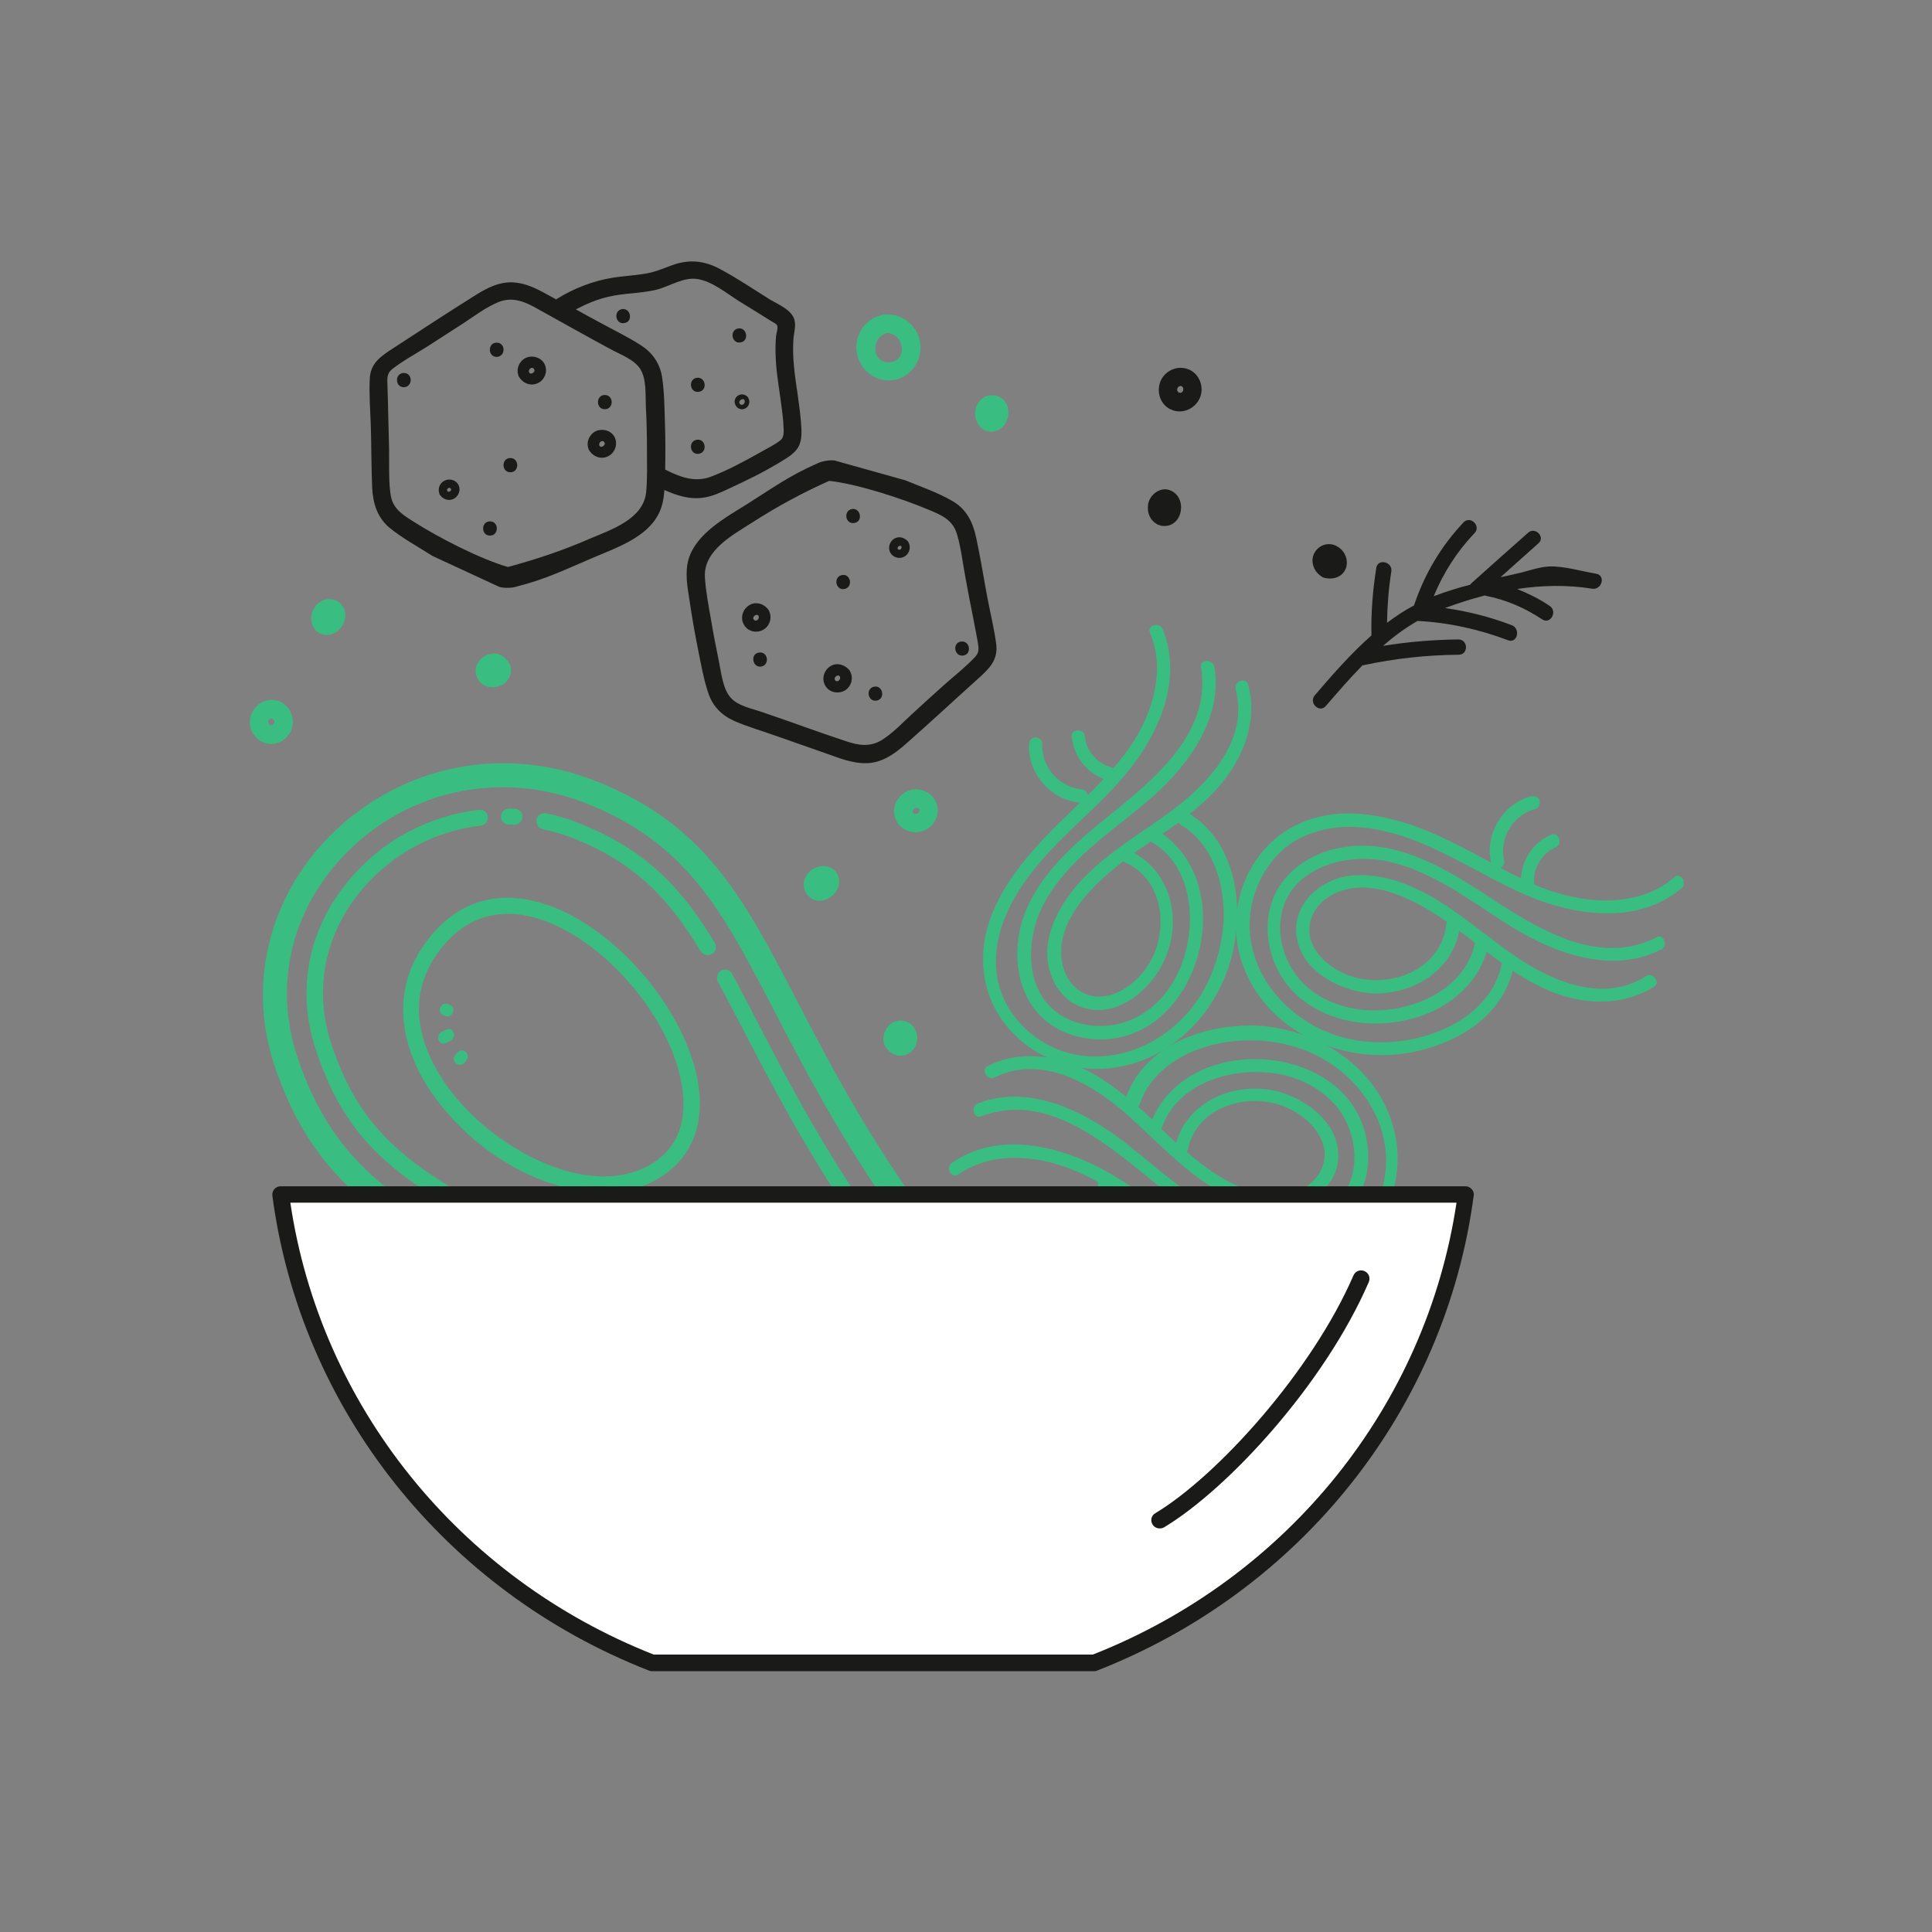 <?xml version="1.0" encoding="utf-8"?>
<!-- Generator: Adobe Illustrator 25.3.1, SVG Export Plug-In . SVG Version: 6.00 Build 0)  -->
<svg version="1.1" id="Ebene_1" xmlns="http://www.w3.org/2000/svg" xmlns:xlink="http://www.w3.org/1999/xlink" x="0px" y="0px"
	 viewBox="0 0 720 720" style="enable-background:new 0 0 720 720;" xml:space="preserve">
<rect x="0" y="0" width="720" height="720" fill="#808080" stroke="none"/>
<style type="text/css">
	.st0{clip-path:url(#SVGID_2_);fill:#1F4155;}
	.st1{clip-path:url(#SVGID_2_);fill:#3ABD80;}
	.st2{clip-path:url(#SVGID_2_);fill:#FFFFFF;}
	.st3{clip-path:url(#SVGID_4_);fill:#3ABD80;}
	.st4{clip-path:url(#SVGID_4_);fill:#1F4155;}
	.st5{clip-path:url(#SVGID_4_);fill:#FFFFFF;}
	.st6{clip-path:url(#SVGID_6_);fill:#1F4155;}
	.st7{clip-path:url(#SVGID_6_);fill:#FFFFFF;}
	.st8{clip-path:url(#SVGID_6_);fill:#3ABD80;}
	.st9{clip-path:url(#SVGID_8_);fill:#1F4155;}
	.st10{clip-path:url(#SVGID_8_);fill:#3ABD80;}
	.st11{clip-path:url(#SVGID_8_);fill:#FFFFFF;}
	.st12{clip-path:url(#SVGID_10_);fill:#1F4155;}
	.st13{clip-path:url(#SVGID_10_);fill:#3ABD80;}
	.st14{clip-path:url(#SVGID_10_);fill:#FFFFFF;}
	.st15{clip-path:url(#SVGID_10_);fill:none;stroke:#FFFFFF;stroke-width:0.25;stroke-miterlimit:10;}
	.st16{clip-path:url(#SVGID_12_);fill:#1F4155;}
	.st17{clip-path:url(#SVGID_12_);fill:#3ABD80;}
	.st18{clip-path:url(#SVGID_12_);fill:#FFFFFF;}
	.st19{clip-path:url(#SVGID_14_);fill:#1F4155;}
	.st20{clip-path:url(#SVGID_14_);fill:#FFFFFF;}
	.st21{clip-path:url(#SVGID_14_);fill:#3ABD80;}
	.st22{clip-path:url(#SVGID_14_);fill:none;stroke:#3ABD80;stroke-width:0.25;stroke-miterlimit:10;}
	.st23{clip-path:url(#SVGID_16_);fill:#1F4155;}
	.st24{clip-path:url(#SVGID_16_);fill:#FFFFFF;}
	.st25{clip-path:url(#SVGID_16_);fill:#3ABD80;}
	.st26{clip-path:url(#SVGID_16_);fill:none;stroke:#3ABD80;stroke-width:0.25;stroke-miterlimit:10;}
	.st27{clip-path:url(#SVGID_18_);fill:#1F4155;}
	.st28{clip-path:url(#SVGID_18_);fill:#FFFFFF;}
	.st29{clip-path:url(#SVGID_18_);fill:#3ABD80;}
	.st30{clip-path:url(#SVGID_20_);fill:#1F4155;}
	.st31{clip-path:url(#SVGID_20_);fill:#FFFFFF;}
	.st32{clip-path:url(#SVGID_20_);fill:#3ABD80;}
	.st33{clip-path:url(#SVGID_22_);fill:#1F4155;}
	.st34{clip-path:url(#SVGID_22_);fill:#FFFFFF;}
	.st35{clip-path:url(#SVGID_22_);fill:#3ABD80;}
	.st36{clip-path:url(#SVGID_22_);fill:none;stroke:#3ABD80;stroke-width:6;stroke-linecap:round;stroke-linejoin:round;}
	.st37{clip-path:url(#SVGID_24_);fill:#1F4155;}
	.st38{clip-path:url(#SVGID_24_);fill:#3ABD80;}
	.st39{clip-path:url(#SVGID_24_);fill:#FFFFFF;}
	.st40{clip-path:url(#SVGID_26_);fill:#1F4155;}
	.st41{clip-path:url(#SVGID_26_);fill:#3ABD80;}
	.st42{clip-path:url(#SVGID_26_);fill:#FFFFFF;}
	.st43{clip-path:url(#SVGID_28_);fill:#1F4155;}
	.st44{clip-path:url(#SVGID_28_);fill:#3ABD80;}
	.st45{clip-path:url(#SVGID_28_);fill:none;stroke:#1F4155;stroke-width:0.2;stroke-miterlimit:10;}
	.st46{clip-path:url(#SVGID_28_);fill:#FFFFFF;}
	.st47{clip-path:url(#SVGID_30_);fill:#3ABD80;}
	.st48{clip-path:url(#SVGID_30_);fill:#1A1A18;}
	.st49{clip-path:url(#SVGID_30_);fill:#FFFFFF;}
	.st50{clip-path:url(#SVGID_32_);fill:#3ABD80;}
	.st51{clip-path:url(#SVGID_32_);fill:#1A1A18;}
	.st52{clip-path:url(#SVGID_32_);fill:#FFFFFF;}
	.st53{clip-path:url(#SVGID_34_);fill:#3ABD80;}
	.st54{clip-path:url(#SVGID_34_);fill:#1A1A18;}
	.st55{clip-path:url(#SVGID_34_);fill:#FFFFFF;}
	.st56{clip-path:url(#SVGID_36_);fill:#3ABD80;}
	.st57{clip-path:url(#SVGID_36_);fill:#1A1A18;}
	.st58{clip-path:url(#SVGID_36_);fill:#FFFFFF;}
	.st59{clip-path:url(#SVGID_38_);fill:#1A1A18;}
	.st60{clip-path:url(#SVGID_38_);fill:#3ABD80;}
	.st61{clip-path:url(#SVGID_38_);fill:#FFFFFF;}
	.st62{clip-path:url(#SVGID_40_);fill:#1A1A18;}
	.st63{clip-path:url(#SVGID_40_);fill:#3ABD80;}
	.st64{clip-path:url(#SVGID_40_);fill:#FFFFFF;}
	.st65{clip-path:url(#SVGID_42_);fill:#1A1A18;}
	.st66{clip-path:url(#SVGID_42_);fill:#3ABD80;}
	.st67{clip-path:url(#SVGID_42_);fill:#FFFFFF;}
	.st68{clip-path:url(#SVGID_44_);fill:#1A1A18;}
	.st69{clip-path:url(#SVGID_44_);fill:#3ABD80;}
	.st70{clip-path:url(#SVGID_44_);fill:#FFFFFF;}
	.st71{clip-path:url(#SVGID_46_);fill:#3ABD80;}
	.st72{clip-path:url(#SVGID_46_);fill:#1A1A18;}
	.st73{clip-path:url(#SVGID_46_);fill:#FFFFFF;}
	.st74{clip-path:url(#SVGID_48_);fill:#3ABD80;}
	.st75{clip-path:url(#SVGID_48_);fill:#1A1A18;}
	.st76{clip-path:url(#SVGID_48_);fill:#FFFFFF;}
	.st77{clip-path:url(#SVGID_50_);fill:#1A1A18;}
	.st78{clip-path:url(#SVGID_50_);fill:#3ABD80;}
	.st79{clip-path:url(#SVGID_50_);}
	.st80{fill:#3ABD80;}
	.st81{clip-path:url(#SVGID_50_);fill:#FFFFFF;}
	.st82{clip-path:url(#SVGID_52_);fill:#1A1A18;}
	.st83{clip-path:url(#SVGID_52_);fill:#3ABD80;}
	.st84{clip-path:url(#SVGID_52_);fill:#FFFFFF;}
	.st85{clip-path:url(#SVGID_54_);fill:#3ABD80;}
	.st86{clip-path:url(#SVGID_54_);fill:#1A1A18;}
	.st87{clip-path:url(#SVGID_54_);fill:#FFFFFF;}
	.st88{clip-path:url(#SVGID_56_);fill:#3ABD80;}
	.st89{clip-path:url(#SVGID_56_);fill:#1A1A18;}
	.st90{clip-path:url(#SVGID_56_);fill:#FFFFFF;}
	.st91{clip-path:url(#SVGID_58_);fill:#3ABD80;}
	.st92{clip-path:url(#SVGID_58_);fill:#1A1A18;}
	.st93{clip-path:url(#SVGID_58_);fill:#FFFFFF;}
	.st94{clip-path:url(#SVGID_60_);fill:#FFFFFF;}
	.st95{clip-path:url(#SVGID_60_);fill:none;stroke:#1A1A18;stroke-width:6;stroke-linecap:round;stroke-linejoin:round;}
	.st96{clip-path:url(#SVGID_60_);fill:#3ABD80;}
	.st97{clip-path:url(#SVGID_60_);fill:none;stroke:#3ABD80;stroke-width:6;stroke-linecap:round;stroke-linejoin:round;}
	.st98{clip-path:url(#SVGID_60_);fill:#1A1A18;}
	.st99{clip-path:url(#SVGID_60_);}
	.st100{fill:#FFFFFF;}
	.st101{fill:#1A1A18;}
	.st102{fill:none;stroke:#1A1A18;stroke-width:6;stroke-linecap:round;stroke-linejoin:round;}
	.st103{fill:none;stroke:#1A1A18;stroke-width:1.23;stroke-linecap:round;stroke-linejoin:round;}
	.st104{clip-path:url(#SVGID_62_);fill:#1A1A18;}
	.st105{clip-path:url(#SVGID_64_);fill:#FFFFFF;}
	.st106{clip-path:url(#SVGID_64_);fill:#1A1A18;}
	.st107{clip-path:url(#SVGID_64_);fill:#3ABD80;}
	.st108{clip-path:url(#SVGID_66_);fill:#FFFFFF;}
	.st109{clip-path:url(#SVGID_66_);fill:#1A1A18;}
	.st110{clip-path:url(#SVGID_66_);fill:#3ABD80;}
	.st111{clip-path:url(#SVGID_68_);fill:#3ABD80;}
	.st112{clip-path:url(#SVGID_68_);fill:#1A1A18;}
	.st113{clip-path:url(#SVGID_68_);fill:#FFFFFF;}
	.st114{clip-path:url(#SVGID_70_);fill:#3ABD80;}
	.st115{clip-path:url(#SVGID_70_);fill:#1A1A18;}
	
		.st116{clip-path:url(#SVGID_70_);fill:none;stroke:#3ABD80;stroke-width:6;stroke-linecap:round;stroke-linejoin:round;stroke-miterlimit:10;}
	.st117{clip-path:url(#SVGID_72_);fill:#1A1A18;}
	.st118{clip-path:url(#SVGID_72_);fill:#FFFFFF;}
	.st119{clip-path:url(#SVGID_74_);fill:#1A1A18;}
	.st120{clip-path:url(#SVGID_74_);fill:#FFFFFF;}
	.st121{clip-path:url(#SVGID_74_);fill:#3ABD80;}
	.st122{clip-path:url(#SVGID_76_);fill:#1A1A18;}
	.st123{clip-path:url(#SVGID_76_);fill:#3ABD80;}
	.st124{clip-path:url(#SVGID_78_);fill:#1A1A18;}
	.st125{clip-path:url(#SVGID_78_);fill:#3ABD80;}
	.st126{clip-path:url(#SVGID_80_);fill:#1F4155;}
	.st127{clip-path:url(#SVGID_80_);fill:#FFFFFF;}
	.st128{clip-path:url(#SVGID_80_);fill:#C9A977;}
	.st129{clip-path:url(#SVGID_82_);fill:#1F4155;}
	.st130{clip-path:url(#SVGID_82_);fill:#C9A977;}
	.st131{clip-path:url(#SVGID_82_);fill:#FFFFFF;}
	.st132{clip-path:url(#SVGID_84_);fill:#1F4155;}
	.st133{clip-path:url(#SVGID_84_);fill:#C9A977;}
	.st134{clip-path:url(#SVGID_84_);fill:none;stroke:#C9A977;stroke-width:6;stroke-linecap:round;}
	.st135{clip-path:url(#SVGID_84_);fill:#FFFFFF;}
	.st136{clip-path:url(#SVGID_86_);fill:#1F4155;}
	.st137{clip-path:url(#SVGID_86_);fill:#FFFFFF;}
	.st138{clip-path:url(#SVGID_86_);fill:#C9A977;}
	.st139{clip-path:url(#SVGID_88_);fill:#1F4155;}
	.st140{clip-path:url(#SVGID_88_);fill:#C9A977;}
	.st141{clip-path:url(#SVGID_88_);fill:#FFFFFF;}
	.st142{clip-path:url(#SVGID_90_);fill:#FFFFFF;}
	.st143{clip-path:url(#SVGID_90_);fill:#1F4155;}
	.st144{clip-path:url(#SVGID_90_);fill:#C9A977;}
	.st145{clip-path:url(#SVGID_92_);fill:#1F4155;}
	.st146{clip-path:url(#SVGID_92_);fill:#FFFFFF;}
	.st147{clip-path:url(#SVGID_92_);fill:#3ABD80;}
	.st148{clip-path:url(#SVGID_94_);fill:#3ABD80;}
	.st149{clip-path:url(#SVGID_94_);fill:#FFFFFF;}
</style>
<g>
	<defs>
		<rect id="SVGID_39_" x="93.2" y="97.4" width="534.2" height="525.4"/>
	</defs>
	<clipPath id="SVGID_2_">
		<use xlink:href="#SVGID_39_"  style="overflow:visible;"/>
	</clipPath>
	<path style="clip-path:url(#SVGID_2_);fill:#1A1A18;" d="M150.5,139c-3.4,0-3.4,5.3,0,5.3C153.9,144.2,153.9,139,150.5,139
		 M166.7,183c-0.4-0.8,0.7-1.7,1.3-0.9C168.6,182.8,167.2,183.7,166.7,183 M170.9,180.8c-0.9-1.9-3.3-2.6-5.2-1.7
		c-1.8,0.9-2.6,2.9-2,4.7c0,0.1,0.1,0.3,0.1,0.4c1.1,1.8,3.3,2.7,5.3,1.7C170.9,184.9,171.8,182.7,170.9,180.8 M182.6,194.3
		c-3.4,0-3.4,5.3,0,5.3C186,199.6,186,194.3,182.6,194.3 M185.1,127.7c-3.4,0-3.4,5.3,0,5.3C188.5,132.9,188.5,127.7,185.1,127.7
		 M190.2,170.7c-3.4,0-3.4,5.3,0,5.3C193.6,176,193.6,170.7,190.2,170.7 M197.2,138.8c-0.5-1.1,1-2.4,1.8-1.3
		C199.8,138.6,197.8,139.9,197.2,138.8 M203,135.8c-1.2-2.6-4.6-3.6-7.1-2.4c-2.4,1.2-3.6,4-2.7,6.5c0,0.2,0.1,0.4,0.2,0.5
		c1.5,2.5,4.5,3.7,7.2,2.3C203,141.5,204.2,138.4,203,135.8 M225.2,164.8c0.8,1-1.2,2.4-1.8,1.3C222.9,165,224.4,163.7,225.2,164.8
		 M222,160.7c-2.4,1.2-3.6,4-2.7,6.5c0,0.2,0.1,0.4,0.2,0.5c1.5,2.5,4.5,3.7,7.2,2.3c2.5-1.3,3.6-4.4,2.4-7
		C227.9,160.5,224.6,159.5,222,160.7 M225.4,147.2c-3.4,0-3.4,5.3,0,5.3C228.8,152.5,228.8,147.2,225.4,147.2 M231.8,115.2
		c-3.3,0.6-2.5,5.8,0.9,5.2C236,119.9,235.1,114.7,231.8,115.2 M259.6,140.8c-3.3,0.6-2.5,5.8,0.9,5.2
		C263.8,145.5,263,140.3,259.6,140.8 M259.6,163.9c-3.3,0.6-2.5,5.8,0.9,5.2C263.8,168.5,263,163.3,259.6,163.9 M275.1,122.4
		c-3.3,0.6-2.5,5.8,0.9,5.2C279.3,127.1,278.4,121.9,275.1,122.4 M275.8,150.6c-1-0.9,0.8-2.5,1.6-1.6
		C278,150,276.8,151.5,275.8,150.6 M278.1,152c1.1-0.8,1.5-2.3,0.8-3.6c0-0.1-0.1-0.2-0.1-0.3c-1-1.2-2.6-1.5-3.9-0.6
		c-1.2,0.9-1.5,2.5-0.6,3.8C275.1,152.6,276.9,152.9,278.1,152 M290.7,164.2c-2.2,1.7-5,3-7.4,4.4c-5.9,3.3-12.1,6.7-18.5,9.1
		c-6.1,2.2-11.5,0-16.9-2.7c0.1-5.9,0.1-11.7-0.1-17.6c-0.2-5.7-0.2-11.5-1.1-17.1c-0.9-5.2-3.7-9-8.1-11.8
		c-4.9-3.1-10.3-5.7-15.4-8.5c-2.9-1.6-5.8-3.1-8.6-4.7c3.8-2,7.8-3.7,12.1-4.7c5.9-1.4,11.9-1.2,17.8-2.6c5-1.2,10.2-4.9,15.5-4
		c5.5,0.9,10.6,5.2,15.2,8.1c2.7,1.7,5.4,3.3,8.1,5l4,2.5c0.9,0.6,2.3,1.1,2.4,2c0.2,1.1-0.4,2.6-0.5,3.8c-0.1,1.5-0.2,2.9-0.2,4.4
		c0,3.2,0.2,6.5,0.6,9.7c0.7,5.9,1.8,11.8,2.3,17.8C291.9,159.5,292.7,162.7,290.7,164.2 M227.5,130.1c3.6,2,8.8,3.8,11.1,7.4
		c2.4,3.8,1.9,9.8,2.1,14.2c0.3,5.4,0.4,10.8,0.4,16.1c0,5.2,0.2,10.5-0.3,15.6c-1,10.1-13.1,14-21.1,17.4
		c-9.8,4.3-20,7.7-30.4,10.5c-10.5-3-26.2-11.2-34.7-16.6c-3.8-2.4-7.7-4.6-8.8-9.2c-1.1-4.6-0.7-13.4-0.8-18.1
		c-0.1-5.4-0.3-10.9-0.4-16.4c-0.1-2.5-0.1-5-0.2-7.5c-0.1-2.3-0.3-4.3,1.7-5.9c4.1-3.2,8.8-5.7,13.2-8.5c4.5-2.9,9-5.8,13.5-8.7
		c4.1-2.7,8.3-5.9,12.9-7.8c4.7-1.9,8.9-0.6,13.2,1.7C208.5,119.6,218,125,227.5,130.1 M297.4,166.8c1.7-2.9,1.3-6.4,1.1-9.5
		c-0.3-3.6-0.8-7.1-1.3-10.7c-1-6.7-2-13.5-1.5-20.3c0.2-2.9,1.4-5.9-0.3-8.6c-1.7-2.8-5.8-4.5-8.5-6.1c-6.1-3.8-12.1-7.9-18.5-11.3
		c-5.9-3.2-11.7-3.8-18.1-1.4c-3.5,1.3-6.8,2.7-10.5,3.2c-3.8,0.6-7.7,0.8-11.5,1.4c-7.4,1.2-14.5,4-20.8,7.9
		c-0.1,0.1-0.1,0.1-0.2,0.2c-0.1,0-0.1-0.1-0.2-0.1c-4.8-2.6-9.6-5.7-15.1-6.2c-5.4-0.6-10.4,1.9-14.8,4.7
		c-10.2,6.4-20.3,13-30.4,19.6c-4.6,3-8.7,5.5-9,11.5c-0.3,5.9,0.2,11.9,0.4,17.8c0.2,6.4,0.2,16.5,0.5,22.9
		c0.3,5.8,1.9,11.1,6.5,14.9c4.9,4,10.7,7.1,16,10.5l24.2,11.2c1.2,0.8,5.1,0.9,7.1,0.2c11.1-2.8,18-6.3,28.6-10.8
		c8.5-3.6,20-7.5,24.4-16.4c1.4-2.8,1.9-5.8,2.1-8.8c4.7,2.1,9.6,3.7,14.9,2.8c3.1-0.5,5.9-1.8,8.7-3.1c3.3-1.5,6.6-3.1,9.8-4.7
		c3-1.5,5.9-3.1,8.8-4.8C292.5,171.1,295.7,169.5,297.4,166.8 M283.7,248.4c3.3-0.6,2.5-5.8-0.9-5.2
		C279.5,243.7,280.4,248.9,283.7,248.4 M281,231c-1-0.9,0.8-2.5,1.6-1.6C283.3,230.4,282,231.9,281,231 M284.9,234.4
		c2.2-1.6,2.9-4.5,1.6-6.9c-0.1-0.2-0.1-0.3-0.3-0.5c-1.9-2.3-5.1-3-7.5-1.1c-2.2,1.7-2.9,4.9-1.2,7.3
		C279.1,235.6,282.5,236.1,284.9,234.4 M312.9,252c0.7,1-0.6,2.5-1.6,1.6C310.4,252.7,312.1,251.1,312.9,252 M309,248.6
		c-2.2,1.7-2.9,4.9-1.2,7.3c1.6,2.4,5.1,2.8,7.4,1.2c2.2-1.6,2.9-4.5,1.6-6.9c-0.1-0.2-0.1-0.3-0.3-0.5
		C314.6,247.5,311.4,246.7,309,248.6 M313.8,214.3c-3.3,0.6-2.5,5.8,0.9,5.2C318,218.9,317.1,213.7,313.8,214.3 M317.5,189.7
		c-3.3,0.6-2.5,5.8,0.9,5.2C321.7,194.4,320.8,189.2,317.5,189.7 M325.8,255.9c-3.3,0.6-2.5,5.7,0.9,5.2
		C330,260.5,329.1,255.3,325.8,255.9 M334.7,204.7c-0.7-0.6,0.6-1.8,1.2-1.1C336.3,204.3,335.4,205.3,334.7,204.7 M337.4,207.2
		c1.6-1.2,2.1-3.3,1.2-5c0-0.1-0.1-0.2-0.2-0.4c-1.4-1.6-3.7-2.2-5.5-0.8c-1.6,1.2-2.1,3.6-0.9,5.3
		C333.3,208.1,335.8,208.4,337.4,207.2 M358.1,239.1c-3.3,0.5-2.5,5.7,0.9,5.2C362.3,243.8,361.5,238.6,358.1,239.1 M363.5,244.7
		c-3.5,3.8-7.8,7.1-11.6,10.5c-4,3.6-8,7.2-11.9,10.8c-3.6,3.3-7.2,7.2-11.4,9.8c-4.4,2.7-8.7,2-13.4,0.4
		c-10.3-3.4-20.5-7.2-30.8-10.7c-3.9-1.4-9.3-2.3-12.1-5.5c-3-3.4-3.5-9.4-4.4-13.6c-1.1-5.3-2.1-10.5-3-15.9
		c-0.9-5.1-1.9-10.3-2.2-15.4c-0.6-10.1,10.7-15.9,18-20.6c9-5.8,18.5-10.9,28.3-15.3c10.9,1.2,27.7,6.8,36.9,10.7
		c4.1,1.7,8.3,3.3,10.2,7.7c1.8,4.3,2.8,13.1,3.7,17.7c1,5.4,2,10.7,3.1,16.1c0.5,2.4,0.9,4.9,1.4,7.4
		C364.6,241,365.2,242.9,363.5,244.7 M371.3,240.4c-0.7-5.8-2.2-11.7-3.3-17.5c-1.2-6.3-2.8-16.2-4.2-22.5
		c-1.2-5.7-3.6-10.7-8.9-13.7c-5.5-3.2-11.7-5.3-17.5-7.7l-25.7-7.2c-1.3-0.6-5.2-0.1-7.1,0.9c-10.5,4.6-16.7,9.2-26.4,15.3
		c-7.8,4.9-18.5,10.7-21.5,20.1c-1.6,5.2-0.5,10.7,0.3,15.9c0.9,6,1.9,11.9,3.1,17.8c1.1,5.5,2.1,11.3,3.9,16.6
		c1.7,5,5.1,8.3,9.9,10.4c5.4,2.3,11.1,3.9,16.6,5.9l17.1,6c5.1,1.8,10.4,4,15.9,3.7c5.4-0.3,9.9-3.5,13.9-7
		c9.1-8,17.9-16.2,26.8-24.2C368.3,249.5,371.9,246.3,371.3,240.4"/>
	<path class="st1" d="M467.5,410.3c4.9,0,9.6,1.1,13.8,3.3c6.6,3.5,11.2,8.9,12.2,14.6c0.9,5.1-1.6,12-9.3,15.4
		c-2.8,1.2-5.8,1.8-9,1.8c-9.3,0-20.1-5.2-32.1-15.4l-0.8-0.7l0.3-0.8c0-0.1,0.1-0.2,0.1-0.3C445.4,415.9,457.1,410.3,467.5,410.3
		 M479.7,473.7c4.9,0,9.7-0.8,14.3-2.4c19.7-6.9,31.1-29.6,25.4-50.7c-2.8-10.6-9.1-19.8-18.2-26.6c-8.5-6.5-19.4-10.6-30.5-11.6
		c-1.7-0.2-3.5-0.2-5.3-0.2c-15.9,0-37.3,6.5-45.1,25l-0.6,1.5l-1.3-1c-3.4-2.7-6.5-4.9-9.7-6.8c-8-4.8-16.6-7.3-24.8-7.3
		c-5.7,0-11,1.2-15.8,3.7c-1.2,0.6-1.3,1.6-1.1,2.3c0.3,1.1,1.3,2.2,2.6,2.2c0.4,0,0.8-0.1,1.2-0.3c4.1-2.1,8.6-3.1,13.3-3.1
		c11.3,0,23.9,6.1,37.3,18.2c2.5,2.3,5,4.7,7.5,7l0,0c9.4,8.9,19.1,18.1,31.2,23.2c5.4,2.3,10.9,3.5,15.8,3.5c3.2,0,6.2-0.5,9-1.5
		c7.1-2.7,12.3-8.3,13.5-14.6c1-5.3-0.2-10.6-3.6-15.2c-4.7-6.6-13.5-11.7-22.3-13c-1.6-0.2-3.2-0.3-4.9-0.3
		c-13.3,0-24.8,7.4-28.7,18.4l-0.6,1.8l-1.4-1.3c-1.2-1.1-2.3-2.2-3.5-3.3l-0.6-0.5l0.3-0.8c5.5-15.2,22.2-20.5,34.9-20.5
		c4.3,0,8.4,0.5,12.2,1.6c8.8,2.5,15.9,7.6,20.1,14.4c4.3,7.1,5.6,15.8,3.4,23.2c-3.9,13.2-17.2,17.9-28.3,17.9c-4,0-8-0.6-11.7-1.6
		c-13.7-4-24.8-13.2-35.5-22c-3.9-3.2-7.9-6.5-12-9.5c-9.2-6.7-23.3-14.8-38.1-14.8c-4.7,0-9.3,0.8-13.6,2.5c-2,0.7-1.7,2.7-1.6,3.1
		c0.2,0.9,0.8,1.9,1.9,1.9c0.3,0,0.6-0.1,0.9-0.2c4.2-1.6,8.6-2.4,13.1-2.4c18.1,0,34.6,13.5,48,24.3c0.9,0.7,1.8,1.5,2.7,2.2
		c13.9,11.2,29.1,21.6,46.4,21.6c2,0,4-0.1,6-0.4c8.9-1.3,16.8-5.4,21.7-11.5c5.2-6.5,7.3-15,5.9-24.1c-1.5-9.5-6.6-17.5-14.8-23.1
		c-7.5-5.1-17-7.9-27-7.9c-17,0-31.4,8-37.6,21l-0.7,1.5l-1.2-1.1c-1.1-1-2.1-2-3.3-3l-0.7-0.6l0.4-0.8c0.1-0.2,0.1-0.3,0.2-0.4
		c3.1-9.2,11.4-16.7,22.7-20.6c5.8-2,12-3,18.4-3c5.7,0,11.4,0.8,16.9,2.5c10,3,18.9,9.2,25.1,17.5c6.6,8.7,9.6,19.1,8.4,29.3
		c-1.1,9.5-5.9,18.5-13.3,24.6c-6,5-13.9,7.6-22.8,7.6c-2.5,0-4.9-0.2-7.4-0.6c-16.3-2.7-29.7-11.8-42.7-20.7
		c-5.7-3.9-11.5-7.8-17.5-11.2c-11.7-6.6-24.1-10.2-34.8-10.2c-8.7,0-16.4,2.3-23,6.8c-1,0.7-1.4,1.7-1,2.9c0.3,1.1,1.2,1.9,2.1,1.9
		c0.4,0,0.8-0.1,1.2-0.4c6-4.1,13.1-6.2,21.1-6.2c4.7,0,9.7,0.7,14.7,2.1c5,1.4,10.1,3.5,15.6,6.5l0.7,0.4l0,0.8
		c-0.3,5.6-4.1,10.4-9.3,12.1c-1.9,0.6-1.7,2.4-1.7,2.8c0.2,1,0.9,2.1,2.1,2.1c0.3,0,0.5,0,0.8-0.1c6.2-2,10.9-7,12.5-13.3l0.4-1.6
		l1.4,0.9c1.4,0.9,2.8,1.8,4.4,2.8l1.2,0.8l-1,1.1c-0.4,0.4-0.6,0.9-0.5,1.3c1.2,8.8-5,17.1-13.8,18.3c-0.4,0.1-0.9,0.4-1.2,0.9
		c-0.4,0.6-0.6,1.5-0.4,2.1c0.4,1.5,1.8,1.7,2.6,1.7c0.2,0,0.4,0,0.6,0c9.5-1.4,17.5-10.8,17.3-20.6l0-2.4l4.4,3
		c7.1,4.8,15.6,10.4,24.4,14.5C462.6,471.5,471.4,473.7,479.7,473.7"/>
	<path class="st1" d="M431.9,349.7c-1,4.8-3.1,9.2-6.1,12.8c-4.8,5.8-11.1,9.1-16.8,8.9c-5.1-0.1-11.4-4-13.1-12.3
		c-0.6-3-0.6-6.1,0.1-9.2c1.9-9.1,9.3-18.6,21.7-28.2l0.9-0.7l0.7,0.4c0.1,0.1,0.2,0.1,0.3,0.1C431,326.9,434,339.5,431.9,349.7
		 M367.3,348.4c-1,4.8-1.2,9.7-0.6,14.5c2.6,20.7,22.5,36.5,44.3,35.4c10.9-0.6,21.2-4.8,29.8-12.2c8.1-7,14.4-16.7,17.6-27.4
		c0.5-1.7,1-3.4,1.3-5.2c3.3-15.6,1.4-37.8-15-49.3l-1.3-0.9l1.2-1c3.3-2.7,6.2-5.3,8.6-8c6.3-6.9,10.6-14.8,12.3-22.8
		c1.2-5.6,1.1-11-0.3-16.3c-0.4-1.3-1.3-1.6-2-1.6c-1.1,0-2.4,0.8-2.7,2.1c-0.1,0.4-0.1,0.8,0,1.2c1.2,4.5,1.3,9.1,0.3,13.6
		c-2.4,11.1-11,22.1-25.6,32.7c-2.8,2-5.6,4-8.4,5.9l-0.1,0c-10.6,7.3-21.7,14.9-29.1,25.7c-3.4,4.9-5.7,9.9-6.7,14.7
		c-0.7,3.1-0.8,6.2-0.4,9.1c1.1,7.5,5.5,13.8,11.5,16.3c5,2.1,10.4,2,15.6-0.3c7.5-3.3,14.3-10.8,17.3-19.1c0.6-1.5,1-3.1,1.4-4.7
		c2.8-13-2.1-25.8-12-31.9l-1.6-1l1.5-1.1c1.3-0.9,2.6-1.8,4-2.7l0.7-0.5l0.7,0.4c13.7,8.5,15.5,26,12.8,38.4
		c-0.9,4.2-2.3,8.1-4.1,11.6c-4.3,8.1-10.8,14-18.2,16.6c-7.9,2.8-16.6,2.2-23.4-1.5c-12.1-6.6-13.9-20.5-11.6-31.4
		c0.8-3.9,2.2-7.7,4-11.1c6.8-12.5,18-21.5,28.9-30.2c3.9-3.1,8-6.4,11.8-9.7c8.5-7.6,19.3-19.7,22.4-34.2c1-4.7,1.1-9.3,0.4-13.9
		c-0.3-2.1-2.3-2.2-2.7-2.3c-1,0-2,0.4-2.3,1.4c-0.1,0.3-0.1,0.6,0,0.9c0.7,4.5,0.6,8.9-0.3,13.3c-3.8,17.7-20.4,31.1-33.8,41.9
		c-0.9,0.7-1.8,1.5-2.7,2.2c-13.8,11.2-27.2,24-30.8,40.9c-0.4,2-0.7,4-0.8,6c-0.6,9,1.8,17.5,6.7,23.6c5.2,6.5,13.2,10.3,22.4,10.8
		c9.6,0.5,18.5-2.8,25.6-9.7c6.5-6.2,11.3-15,13.3-24.7c3.5-16.6-1.3-32.4-12.7-41.2l-1.3-1l1.4-0.9c1.2-0.8,2.4-1.7,3.7-2.6
		l0.8-0.6l0.7,0.6c0.1,0.1,0.3,0.2,0.4,0.3c8.3,4.9,13.9,14.6,15.4,26.5c0.8,6.1,0.5,12.4-0.9,18.6c-1.2,5.6-3.2,11-5.9,16
		c-5,9.1-12.9,16.6-22.3,21c-9.9,4.6-20.7,5.4-30.4,2.2c-9.1-3.1-16.9-9.7-21.3-18.1c-3.6-6.9-4.6-15.1-2.7-23.9
		c0.5-2.4,1.2-4.8,2.1-7.1c6-15.3,17.8-26.6,29.1-37.5c5-4.7,10.1-9.6,14.6-14.8c8.9-10.1,15-21.4,17.2-32
		c1.8-8.5,1.2-16.6-1.8-23.9c-0.5-1.1-1.4-1.7-2.6-1.6c-1.1,0.1-2.1,0.8-2.3,1.7c-0.1,0.4,0,0.8,0.2,1.3c2.8,6.7,3.3,14.1,1.6,21.9
		c-1,4.6-2.7,9.3-5.1,13.9c-2.4,4.6-5.6,9.2-9.6,13.9l-0.5,0.6l-0.8-0.2c-5.4-1.5-9.4-6.1-9.9-11.6c-0.2-2-2-2.2-2.4-2.2
		c-1-0.1-2.2,0.4-2.5,1.6c-0.1,0.2-0.1,0.5,0,0.8c0.7,6.5,4.5,12.1,10.4,15l1.5,0.7l-1.2,1.2c-1.1,1.2-2.3,2.4-3.6,3.7l-1,1
		l-0.8-1.2c-0.3-0.5-0.8-0.7-1.2-0.8c-8.9-0.7-15.6-8.5-15.1-17.3c0-0.4-0.2-0.9-0.6-1.3c-0.5-0.5-1.4-0.9-2-0.8
		c-1.6,0.1-2.1,1.4-2.2,2.1c0,0.2-0.1,0.4-0.1,0.6c-0.6,9.6,6.9,19.4,16.6,21.2l2.3,0.5l-3.8,3.7c-6.2,6-13.4,13.1-19.2,20.9
		C373.1,332.2,369.1,340.3,367.3,348.4"/>
	<path class="st1" d="M516.1,365.1c-4.9,0.5-9.7-0.1-14-1.8c-6.9-2.8-12.1-7.7-13.7-13.3c-1.4-4.9,0.3-12.1,7.6-16.3
		c2.7-1.5,5.6-2.4,8.8-2.8c9.3-1,20.5,3.1,33.5,12l0.9,0.6l-0.2,0.8c0,0.1,0,0.2,0,0.3C537.5,357.3,526.4,364.1,516.1,365.1
		 M497.4,303.4c-4.9,0.5-9.6,1.8-14,3.9c-18.8,8.9-27.8,32.7-20,53c3.9,10.2,11.1,18.7,20.9,24.6c9.2,5.5,20.4,8.5,31.5,8.3
		c1.8,0,3.5-0.1,5.3-0.3c15.8-1.7,36.4-10.4,42.2-29.5l0.5-1.6l1.4,0.9c3.6,2.3,7,4.2,10.3,5.7c8.5,3.9,17.3,5.5,25.5,4.6
		c5.7-0.6,10.8-2.4,15.4-5.3c1.2-0.7,1.1-1.7,0.9-2.4c-0.4-1-1.5-2-2.8-1.9c-0.4,0-0.8,0.2-1.1,0.4c-3.9,2.5-8.2,4-12.9,4.5
		c-11.3,1.2-24.4-3.6-39-14.2c-2.8-2-5.5-4.1-8.2-6.2l-0.1,0c-10.3-7.9-20.9-16-33.5-19.8c-5.7-1.7-11.2-2.3-16-1.8
		c-3.2,0.3-6.1,1.2-8.7,2.5c-6.8,3.4-11.4,9.5-11.9,16c-0.4,5.4,1.3,10.5,5.1,14.8c5.4,6.1,14.7,10.2,23.6,10.6
		c1.6,0.1,3.3,0,4.9-0.2c13.2-1.4,23.9-9.9,26.7-21.3l0.4-1.8l1.5,1.1c1.3,1,2.6,1.9,3.8,2.9l0.6,0.5l-0.2,0.8
		c-3.9,15.7-19.9,22.8-32.5,24.1c-4.2,0.4-8.4,0.3-12.3-0.4c-9-1.6-16.6-5.9-21.4-12.2c-5.1-6.6-7.2-15.1-5.8-22.7
		c2.5-13.5,15.2-19.6,26.3-20.7c3.9-0.4,8-0.3,11.8,0.4c14,2.6,26,10.5,37.7,18.2c4.2,2.8,8.6,5.7,12.9,8.2
		c9.8,5.7,24.7,12.3,39.5,10.7c4.7-0.5,9.2-1.8,13.3-3.9c1.9-0.9,1.4-2.9,1.3-3.2c-0.3-0.9-1-1.8-2.1-1.7c-0.3,0-0.6,0.1-0.8,0.3
		c-4,2-8.3,3.3-12.7,3.8c-18,1.9-35.9-9.8-50.3-19.2c-1-0.6-1.9-1.3-2.9-1.9c-15-9.7-31.2-18.4-48.4-16.6c-2,0.2-4,0.6-5.9,1
		c-8.7,2.2-16.1,7.2-20.3,13.7c-4.5,7-5.7,15.7-3.3,24.6c2.5,9.3,8.4,16.7,17.1,21.4c7.9,4.3,17.8,6.1,27.6,5
		c16.9-1.8,30.4-11.3,35.2-24.8l0.6-1.6l1.3,1c1.1,0.9,2.3,1.7,3.6,2.7l0.8,0.6l-0.3,0.9c-0.1,0.2-0.1,0.3-0.1,0.4
		c-2.1,9.4-9.6,17.8-20.4,22.8c-5.6,2.6-11.6,4.3-18,5c-5.7,0.6-11.4,0.4-17-0.7c-10.2-1.9-19.7-7.2-26.8-14.8
		c-7.5-8-11.6-18-11.5-28.3c0.1-9.6,4-19,10.6-25.9c5.4-5.6,13-9,21.8-10c2.4-0.3,4.9-0.3,7.4-0.2c16.4,1,30.8,8.7,44.7,16.1
		c6,3.2,12.3,6.6,18.6,9.3c12.3,5.3,25,7.6,35.7,6.5c8.7-0.9,16.1-4,22.2-9.1c0.9-0.8,1.2-1.9,0.7-3c-0.4-1-1.4-1.7-2.3-1.6
		c-0.4,0-0.8,0.2-1.2,0.6c-5.5,4.7-12.3,7.5-20.4,8.3c-4.7,0.5-9.7,0.3-14.9-0.6c-5.1-0.9-10.5-2.4-16.2-4.8l-0.7-0.3l0-0.8
		c-0.3-5.6,3-10.8,8-13c1.8-0.8,1.5-2.6,1.4-3c-0.3-1-1.1-2-2.3-1.9c-0.2,0-0.5,0.1-0.8,0.2c-6,2.6-10.1,8.1-11,14.5l-0.2,1.7
		l-1.5-0.7c-1.5-0.7-3-1.5-4.6-2.3l-1.3-0.7l0.8-1.1c0.3-0.5,0.5-0.9,0.4-1.4c-2.1-8.7,3.2-17.5,11.8-19.7c0.4-0.1,0.8-0.5,1.1-1
		c0.3-0.7,0.4-1.6,0.2-2.2c-0.6-1.5-2-1.5-2.7-1.5c-0.2,0-0.4,0.1-0.6,0.1c-9.4,2.4-16.3,12.6-15.1,22.3l0.3,2.3l-4.7-2.5
		c-7.6-4.1-16.6-8.7-25.8-11.8C514.6,303.8,505.6,302.5,497.4,303.4"/>
	<path class="st1" d="M371.1,147.4c-0.4-0.1-0.9-0.1-1.3-0.1c-0.5,0-1,0-1.4,0.1c-3.1,0.7-5.1,3.8-5,6.9c0,3.3,2.6,6.7,6.1,6.6
		C376.7,160.6,378.4,149.2,371.1,147.4 M331.7,135c-6.8,0.7-7.4-9.2-1.2-10.9C336.9,124.2,338.5,134.3,331.7,135 M330,117.2
		c-0.2,0-0.3,0.1-0.5,0.1c-0.1,0-0.3,0-0.4,0c-6.6,1.2-10.9,7.6-9.8,14.1c1,6.3,6.9,11.1,13.3,10.3c6.5-0.8,11-6.9,10.4-13.3
		C342.4,121.9,336.7,116.8,330,117.2"/>
	<path class="st1" d="M170,392.7c-0.2,0.3-0.4,0.6-0.6,0.9c-0.7,1,0,2.5,1,3c1.2,0.6,2.4,0,3.1-1c0.2-0.3,0.4-0.6,0.6-0.9
		c0.7-1,0-2.5-1-3C171.9,391.1,170.7,391.7,170,392.7 M166.4,383.7c-0.5,0.2-1.1,0.5-1.6,0.7c-2.7,1.2-1.4,5.5,1.3,4.3
		c0.5-0.2,1.1-0.5,1.6-0.7C170.4,386.8,169.1,382.5,166.4,383.7 M321.8,480.5c0.2-0.3,0.5-0.5,0.7-0.8c2-2.2-1.4-5.1-3.4-3
		c-0.2,0.3-0.5,0.5-0.7,0.8C316.5,479.8,319.8,482.7,321.8,480.5 M249.1,488.2c-1.4-0.8-2.7-1.6-4-2.4c-1-0.6-2.3-0.6-3.2,0.1
		c-0.4,0.2-0.7,0.6-0.9,1c-0.9,1.4-0.5,3.3,0.9,4.1c1.3,0.8,2.6,1.6,4,2.4c1.4,0.9,3.3,0.4,4.2-1
		C250.9,490.9,250.5,489.1,249.1,488.2 M324.5,489.8c0.6-0.1,1.1-0.3,1.7-0.4c2.8-0.8,1.5-5-1.3-4.3c-0.6,0.1-1.1,0.3-1.7,0.5
		C320.3,486.2,321.7,490.5,324.5,489.8 M321.7,499c0.2,0.1,0.4,0.2,0.6,0.3c2.7,1.1,4.8-2.9,2.1-4.1c-0.2-0.1-0.4-0.2-0.6-0.3
		C321.2,493.8,319,497.9,321.7,499 M233.6,486c1.4,0.8,3.3,0.4,4.2-1.1c0.9-1.4,0.4-3.3-1-4.1c-14.2-8.3-27.1-15.2-38.4-21.3
		c-41.8-22.5-62.8-33.8-74.9-70.4c-6.8-20.5-2.4-41.7,12-58.3c11.2-12.9,26.7-21.1,43.6-23.1c1.7-0.2,2.9-1.7,2.7-3.3
		c-0.2-1.7-1.6-2.8-3.3-2.6c-11.4,1.3-22.2,5.3-31.8,11.4c-5.8,3.8-11.1,8.4-15.8,13.8c-15.9,18.3-20.7,41.6-13.2,64.2
		c12.8,38.8,34.5,50.5,77.7,73.7C206.7,470.9,219.4,477.7,233.6,486 M187.6,479.7c21.1,11.4,45.1,24.3,74,43.8
		c31.4,21.2,55.1,24,75.4,8.4c5.3-3.8,9-7.7,15-16.9c10.2-18.9,5.1-43.6-15.4-73.8c-17.8-26.2-29.4-48.7-39.7-68.5
		c-19.9-38.3-34.2-65.9-75.6-81.9c-28.1-10.9-58.7-7.6-83.1,8.3c-4.5,3-8.9,6.3-12.9,10.1c-24.5,23-33.4,56.5-23.1,87.6
		C117.1,441.8,145.1,456.9,187.6,479.7 M110.8,393.8c-9.3-28.1-1.6-57.3,20.6-78.2c23.2-21.8,56.3-28.1,86.3-16.5
		C256,314,269,339.1,288.7,377c10.4,20,22.2,42.7,40.2,69.3c21.9,32.4,24.9,56.2,9.1,72.6c-13.1,13.6-31.7,23.9-71.3-2.9
		c-29.3-19.8-54.5-33.3-74.8-44.2C150,449.2,124.6,435.5,110.8,393.8 M191.4,307.4c1.7,0.1,3.1-1.1,3.3-2.8c0.1-1.7-1.1-3.1-2.8-3.2
		c-0.7,0-1.4-0.1-2-0.1c-0.7,0-1.3,0.2-1.8,0.5c-0.8,0.5-1.3,1.4-1.4,2.4c-0.1,1.7,1.2,3.1,2.9,3.1
		C190.2,307.3,190.8,307.3,191.4,307.4 M212.9,312.1c24.5,9.5,37,23.8,48.2,42.4c0.9,1.4,2.7,1.8,4.2,1c1.6-0.9,1.9-2.7,1.1-4.1
		c-11.8-19.6-25.1-34.7-51.1-44.8c-3.8-1.5-7.7-2.7-11.7-3.5c-0.8-0.2-1.7,0-2.3,0.4c-0.6,0.4-1.1,1.1-1.3,1.9
		c-0.4,1.6,0.6,3.2,2.2,3.6C205.7,309.7,209.4,310.8,212.9,312.1 M170,340.2c-4.1,2.7-8.2,6.5-11.9,11.8
		c-12.6,17.7-9.9,40.5,7.2,61.1c23.8,28.6,57.7,36.6,76.6,27.9c13.2-6.1,19.9-17.8,18.8-32.9c-2.1-29.1-32-64.7-60.5-72
		C191.7,333.8,180.5,333.3,170,340.2 M254.6,408.6c0.8,11.1-2.9,19.4-11.1,24.7c-1.3,0.8-2.6,1.6-4.1,2.2
		c-21.2,9.7-52.5-6.1-69.4-26.4c-7.4-8.8-22.8-31.7-7-53.8c0,0,0,0,0,0c11.2-15.8,25.5-16.1,35.6-13.5
		C224.9,348.6,252.7,381.7,254.6,408.6 M268.8,361.7c-0.1,0-0.1,0.1-0.2,0.1c-1.3,0.9-1.8,2.6-1.1,4c3,5.5,6.1,11.5,9.5,18
		c10.6,20.3,22.5,43.4,41,70.7c25.6,37.8,15.1,49.9,11.7,53.9c-0.3,0.3-0.6,0.7-0.9,1c-9.4,9.8-21.4,17.5-54.5-4.9
		c-4.7-3.1-9.2-6.1-13.7-9c-1.4-0.9-3.3-0.5-4.2,0.9c-0.9,1.4-0.6,3.3,0.8,4.2c4.4,2.8,8.9,5.8,13.5,8.9c35.2,23.8,50.8,16,62.4,4
		c0.4-0.4,0.8-0.8,1.1-1.2c4.2-4.8,17-19.5-11.2-61.2c-18.3-27-30.2-49.9-40.7-70.2c-3.3-6.4-6.4-12.4-9.5-18
		C272.1,361.4,270.3,360.9,268.8,361.7 M166.6,374.1c-2.8-0.7-3.8,3.7-1,4.4c0.2,0.1,0.4,0.1,0.7,0.2c2.8,0.7,3.8-3.7,1-4.4
		L166.6,374.1z"/>
	<path class="st1" d="M100.8,270.3c-0.6-0.2-0.9-0.9-0.8-1.5c0.2-0.8,0.7-1,1.3-1c0.6,0.2,1.1,0.7,0.9,1.5
		C102.1,269.8,101.5,270.5,100.8,270.3 M103.1,261c-0.2,0-0.3,0-0.4,0c-0.2,0-0.3-0.1-0.5-0.1c-4.4-0.6-8.4,2.8-9,7.1
		c-0.6,4.2,2.2,8.3,6.4,9.1c4.2,0.8,8.3-2,9.3-6.1C109.9,266.7,107.5,262.2,103.1,261 M125.8,224.1c-0.4-0.2-0.8-0.4-1.2-0.5
		c-0.4-0.2-0.9-0.3-1.4-0.3c-3.2-0.3-6,2.1-6.9,5c-1,3.1,0.4,7.2,3.8,8.1C127,238.3,132.2,228,125.8,224.1 M186.1,243.9
		c-0.7-0.3-1.4-0.4-2.1-0.3c-2.8,0-5.7,2-6.5,4.7c-1,3.5,1.2,7.1,4.8,7.7c3.2,0.6,6.6-1,7.8-4.2
		C191.3,248.3,189.2,245.3,186.1,243.9"/>
	<path style="clip-path:url(#SVGID_2_);fill:#1A1A18;" d="M440.3,143.9c-0.6-0.2-1.3,0.2-1.5,0.8c-0.3,0.7,0,1.2,0.5,1.6
		c0.6,0.2,1.2,0.1,1.6-0.7C441.1,145.1,441,144.2,440.3,143.9 M436.8,152.8c-0.1-0.1-0.2-0.2-0.4-0.2c-0.2-0.1-0.3-0.1-0.5-0.2
		c-3.9-2.1-5.1-7.2-3.1-11c2-3.7,6.6-5.4,10.5-3.6c3.8,1.8,5.5,6.5,3.9,10.4C445.5,152.2,440.9,154.4,436.8,152.8 M433.4,196
		c-0.4,0-0.9-0.1-1.3-0.3c-0.5-0.1-0.9-0.3-1.3-0.6c-2.7-1.7-3.6-5.2-2.7-8.1c1-3.1,4.6-5.6,7.9-4.3
		C442.7,185.2,440.9,196.6,433.4,196 M493.8,215.4c-0.7-0.1-1.3-0.5-1.9-1c-2.3-1.7-3.4-4.9-2.4-7.6c1.3-3.4,5.2-5,8.4-3.4
		c2.9,1.4,4.7,4.7,3.8,8C500.6,214.9,497.2,216.1,493.8,215.4"/>
	<path class="st1" d="M342.6,301.7c-0.3-0.6-1.1-0.8-1.6-0.5c-0.7,0.3-0.9,0.8-0.8,1.4c0.3,0.6,0.8,0.9,1.6,0.6
		C342.3,303,342.9,302.3,342.6,301.7 M333.8,305.4c-0.1-0.1,0-0.3-0.1-0.4c-0.1-0.2-0.2-0.3-0.2-0.5c-1.3-4.3,1.4-8.7,5.6-10
		c4-1.2,8.5,0.9,9.9,4.9c1.4,4-0.6,8.5-4.6,10.1C340.4,311.2,335.6,309.5,333.8,305.4 M300.9,333.5c-0.3-0.3-0.5-0.7-0.7-1.1
		c-0.2-0.4-0.4-0.9-0.5-1.3c-0.8-3.1,1.1-6.2,3.9-7.6c2.9-1.5,7.2-0.7,8.6,2.5C315.1,332.5,305.8,339.3,300.9,333.5 M329.9,390
		c-0.4-0.6-0.6-1.3-0.6-2c-0.4-2.8,1.1-5.9,3.7-7.1c3.3-1.5,7.2,0.1,8.4,3.5c1.1,3.1,0,6.7-2.9,8.3C335,394.5,331.8,392.9,329.9,390
		"/>
	<path style="clip-path:url(#SVGID_2_);fill:#1A1A18;" d="M573.3,202.5c-4.7,4.2-9.4,8.4-14.1,12.6c2-0.4,3.9-0.8,5.9-1.3
		c3.9-0.8,8.2-2.5,12.2-2.7c5.5-0.2,12.1,1.8,17.5,2.7c3.7,0.6,2.2,6.1-1.4,5.6c-9.3-1.5-18.7-1.3-28,0.1c4.2,1.7,8.3,3.7,12.1,6.3
		c3.1,2,0.3,7.1-2.8,5c-6.5-4.3-13.5-7.3-21.1-8.8c-0.1,0-0.1,0-0.2-0.1c-5.1,1.3-10,2.9-14.9,4.7c8.5,1.2,16.8,3.3,24.9,6.4
		c3.4,1.3,2.1,6.9-1.4,5.6c-10.9-4.1-22.1-6.6-33.7-7.2c-4.6,2.6-8.9,5.8-12.9,9.3c9.3-1.5,18.6-2.3,28.1-2.4c3.7,0,3.8,5.7,0.1,5.7
		c-12,0.1-23.8,1.4-35.5,3.9c-0.1,0-0.2,0-0.3,0c-4.8,4.9-9.3,10.1-13.7,15.2c-2.4,2.8-6.5-1.2-4.1-4c6.6-7.7,13.4-15.5,21.1-22.3v0
		c-0.2-8.5,0.5-16.9,1.8-25.2c0.6-3.6,6.2-2.2,5.6,1.4c-1,6.4-1.5,12.7-1.6,19.1c3.2-2.4,6.5-4.6,10.1-6.5c0,0,0-0.1,0-0.1
		c3.9-11.6,10-21.9,18.4-30.8c2.5-2.7,6.7,1.3,4.1,4c-6.6,6.9-11.6,14.8-15.2,23.5c4.4-1.7,9-3.1,13.6-4.3c0.1-0.2,0.3-0.3,0.4-0.5
		c7-6.3,14.1-12.6,21.1-18.8C572,196.1,576.1,200.1,573.3,202.5"/>
	<path class="st2" d="M546.3,445.2H104.6c10.5,79.6,64.8,145.8,138.4,174.5h164.8C481.5,590.9,535.8,524.8,546.3,445.2"/>
	<path style="clip-path:url(#SVGID_2_);fill:#1A1A18;" d="M243.6,616.6h163.7c72.6-28.6,124.2-92.8,135.5-168.4H108.2
		C119.4,523.8,171,588,243.6,616.6 M407.9,622.8H243c-0.4,0-0.8-0.1-1.1-0.2c-76.1-29.7-129.9-97.6-140.4-177
		c-0.1-0.9,0.2-1.8,0.7-2.4c0.6-0.7,1.4-1.1,2.3-1.1h441.7c0.9,0,1.7,0.4,2.3,1.1c0.6,0.7,0.9,1.6,0.7,2.4
		c-10.5,79.5-64.3,147.3-140.4,177C408.7,622.7,408.3,622.8,407.9,622.8"/>
	<path class="st2" d="M432.2,566.5c22.5-13.5,58.5-51.8,75-90"/>
	<path style="clip-path:url(#SVGID_2_);fill:#1A1A18;" d="M432.2,569.6c-1.1,0-2.1-0.5-2.7-1.5c-0.9-1.5-0.4-3.4,1.1-4.2
		c23.1-13.9,58.3-52.8,73.8-88.6c0.7-1.6,2.5-2.3,4.1-1.6c1.6,0.7,2.3,2.5,1.6,4.1c-16.5,38.1-52.5,77.1-76.3,91.4
		C433.3,569.5,432.7,569.6,432.2,569.6"/>
</g>
</svg>
